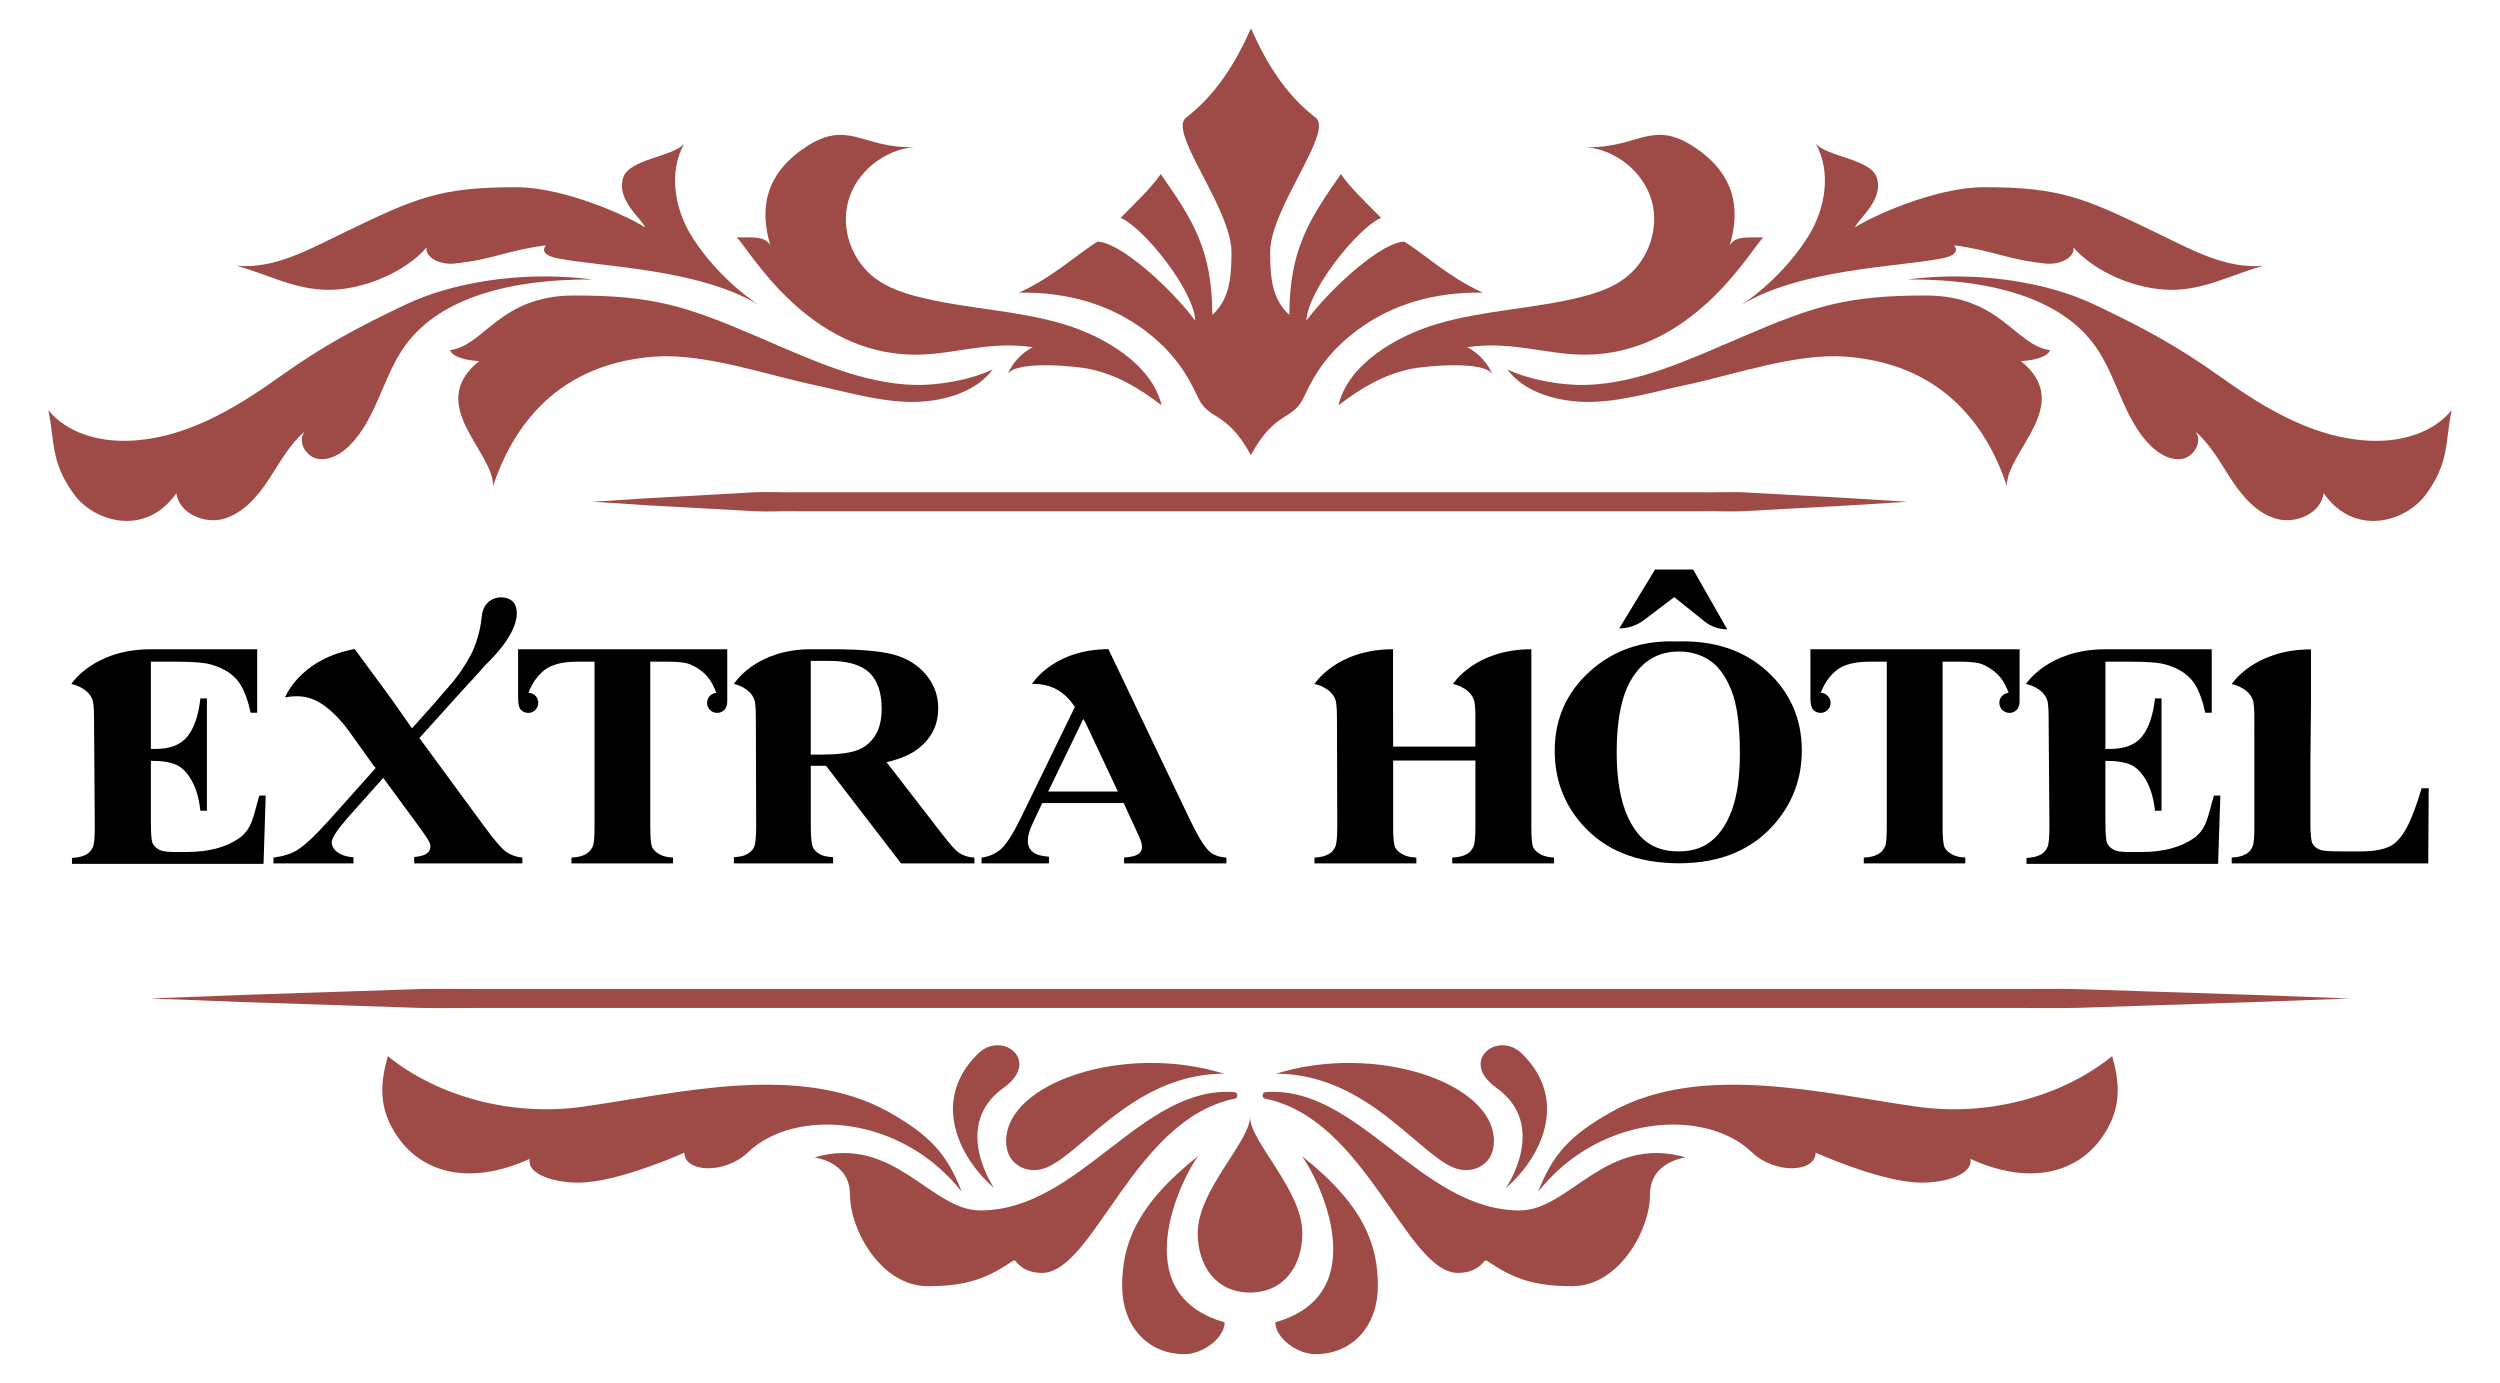 <?xml version="1.0" encoding="utf-8"?>
<!-- Generator: Adobe Illustrator 16.0.0, SVG Export Plug-In . SVG Version: 6.00 Build 0)  -->
<!DOCTYPE svg PUBLIC "-//W3C//DTD SVG 1.1//EN" "http://www.w3.org/Graphics/SVG/1.1/DTD/svg11.dtd">
<svg version="1.1" id="Calque_1" xmlns="http://www.w3.org/2000/svg" xmlns:xlink="http://www.w3.org/1999/xlink" x="0px" y="0px"
	 width="132px" height="73px" viewBox="0 0 132 73" enable-background="new 0 0 132 73" xml:space="preserve">
<path d="M14.029,42.007l-0.114,3.604H3.8v-0.314c0.301-0.012,0.549-0.07,0.741-0.17c0.157-0.08,0.279-0.213,0.362-0.401
	c0.068-0.134,0.102-0.484,0.102-1.054l-0.041-5.796c0-0.492-0.034-0.794-0.075-0.911c-0.237-0.687-1.123-0.852-1.123-0.852
	s1.168-1.832,4.192-1.832h5.621v3.35h-0.345c-0.178-0.818-0.423-1.403-0.743-1.761c-0.315-0.358-0.766-0.618-1.347-0.782
	c-0.339-0.104-0.976-0.152-1.907-0.152H7.966v4.608h0.246c0.781,0,1.345-0.222,1.697-0.676c0.353-0.449,0.576-1.112,0.671-1.992
	h0.345v5.929H10.58c-0.071-0.649-0.224-1.175-0.458-1.589C9.89,40.804,9.62,40.525,9.31,40.384
	c-0.309-0.144-0.756-0.213-1.344-0.213v3.193c0,0.621,0.028,1.004,0.084,1.143c0.059,0.139,0.167,0.251,0.324,0.343
	c0.155,0.092,0.411,0.134,0.762,0.134h0.735c1.15,0,2.073-0.246,2.766-0.734c0.694-0.491,0.753-1.235,1.055-2.242H14.029z"/>
<path d="M27.579,45.282v0.305h-5.71v-0.334c0.323-0.037,0.537-0.097,0.647-0.174c0.14-0.1,0.208-0.221,0.208-0.366
	c0-0.101-0.02-0.186-0.063-0.264c-0.086-0.171-0.295-0.479-0.635-0.938l-1.792-2.438l-1.875,2.105
	c-0.563,0.642-0.844,1.076-0.844,1.3c0,0.163,0.073,0.313,0.218,0.451c0.146,0.141,0.361,0.238,0.642,0.299
	c0.064,0.018,0.161,0.029,0.288,0.039v0.319h-4.225v-0.305c0.538-0.071,0.958-0.205,1.266-0.405
	c0.407-0.254,0.969-0.785,1.695-1.595l2.437-2.73l-0.065-0.086l-0.007,0.014l-1.298-1.819c-0.129-0.171-0.212-0.282-0.234-0.311
	l-0.029-0.038c-0.017-0.021-0.035-0.043-0.051-0.065c-0.33-0.396-0.845-0.933-1.419-1.229c-0.014-0.005-0.029-0.01-0.043-0.018
	c-0.025-0.013-0.046-0.024-0.069-0.036c-0.002,0-0.003-0.001-0.004-0.002c-0.473-0.212-0.983-0.252-1.565-0.136
	c0,0,0.712-1.876,3.339-2.483l0.003-0.007l0.025-0.004l0.256-0.054l0.055-0.005l1.963,2.671l0,0l1.061,1.514l1.298-1.455
	c0.118-0.136,0.228-0.264,0.328-0.389l0.322-0.364c0.534-0.607,0.903-1.188,1.176-1.707c0.043-0.083,0.457-0.898,0.558-1.991
	c0.107-1.151,1.31-1.195,1.674-0.75c0.361,0.438,0.312,1.583-1.465,3.298l-0.746,0.827c-0.022,0.02-0.034,0.031-0.034,0.031
	c-0.119,0.127-0.249,0.271-0.391,0.429l-2.329,2.581l3.389,4.62c0.562,0.767,0.961,1.231,1.198,1.396
	C26.971,45.147,27.254,45.246,27.579,45.282z"/>
<path d="M37.835,37.64c-0.265-0.012-0.487-0.23-0.501-0.497c-0.017-0.295,0.205-0.54,0.489-0.563
	c-0.123-0.319-0.256-0.576-0.395-0.757c-0.237-0.313-0.561-0.555-0.972-0.737c-0.229-0.103-0.629-0.15-1.204-0.15h-0.917v8.717
	c0,0.581,0.034,0.942,0.103,1.086c0.071,0.142,0.208,0.273,0.408,0.381c0.176,0.095,0.407,0.146,0.69,0.158v0.311h-5.364v-0.308
	c0.304-0.013,0.554-0.068,0.747-0.177c0.157-0.078,0.28-0.211,0.372-0.398c0.068-0.133,0.101-0.484,0.101-1.053v-8.717h-0.889
	c-0.828,0-1.432,0.163-1.806,0.483c-0.349,0.297-0.617,0.688-0.793,1.16c0.31,0.01,0.55,0.276,0.514,0.595
	c-0.03,0.244-0.225,0.438-0.467,0.464c-0.179,0.02-0.338-0.047-0.45-0.161c-0.006-0.011-0.018-0.021-0.026-0.033
	c-0.044-0.057-0.119-0.216-0.119-0.579V34.28h11.043v2.776c0,0.095-0.019,0.195-0.06,0.286c-0.009,0.021-0.022,0.045-0.037,0.068
	C38.201,37.56,38.029,37.649,37.835,37.64z"/>
<path d="M51.448,45.282v0.305h-3.872l-3.962-5.154h-0.805v3.17c0,0.612,0.039,0.998,0.122,1.154c0.083,0.16,0.224,0.286,0.43,0.382
	c0.132,0.062,0.342,0.102,0.628,0.123v0.325h-5.239v-0.326c0.287-0.022,0.495-0.063,0.626-0.127
	c0.203-0.098,0.346-0.224,0.426-0.381c0.083-0.152,0.124-0.538,0.124-1.15l-0.017-5.728c0-0.492-0.033-0.794-0.073-0.911
	c-0.229-0.687-1.087-0.852-1.087-0.852s1.131-1.832,4.061-1.832h1.124c1.485,0,2.574,0.097,3.264,0.285
	c0.688,0.191,1.251,0.536,1.687,1.048c0.434,0.511,0.653,1.105,0.653,1.789c0,0.835-0.329,1.524-0.981,2.069
	c-0.414,0.344-0.998,0.602-1.747,0.771l2.954,3.824c0.388,0.497,0.662,0.807,0.825,0.93C50.834,45.167,51.119,45.264,51.448,45.282z
	 M46.552,37.421c0-0.865-0.222-1.502-0.659-1.912c-0.438-0.41-1.141-0.615-2.117-0.615h-0.968v4.949h0.514
	c0.842,0,1.469-0.07,1.887-0.212c0.417-0.144,0.745-0.397,0.983-0.77C46.432,38.496,46.552,38.014,46.552,37.421z"/>
<path d="M64.752,45.284v0.303h-5.399v-0.31c0.342-0.02,0.593-0.077,0.75-0.178c0.13-0.089,0.195-0.216,0.195-0.377
	c0-0.104-0.018-0.2-0.055-0.308c-0.01-0.049-0.102-0.256-0.27-0.62l-0.644-1.392h-4.3l-0.512,1.09c-0.167,0.357-0.25,0.659-0.25,0.9
	c0,0.311,0.136,0.545,0.412,0.688c0.116,0.066,0.352,0.119,0.707,0.157v0.349h-3.561v-0.303c0.438-0.063,0.796-0.229,1.076-0.5
	c0.283-0.272,0.63-0.837,1.043-1.688l2.809-5.768c-0.573-0.856-1.281-1.231-2.263-1.217c0,0,1.05-1.713,3.745-1.826l0.003-0.006
	h0.288l4.331,9.063c0.418,0.868,0.764,1.415,1.033,1.643C64.094,45.153,64.38,45.255,64.752,45.284z M59.024,41.793l-1.711-3.638
	c-0.037-0.063-0.074-0.129-0.115-0.194l-1.853,3.832H59.024z"/>
<path d="M82.054,45.279v0.308h-5.377v-0.308c0.309-0.012,0.564-0.067,0.753-0.176c0.157-0.079,0.28-0.212,0.367-0.399
	c0.066-0.133,0.104-0.483,0.104-1.051v-3.496h-4.343v3.496c0,0.579,0.037,0.94,0.106,1.084c0.069,0.143,0.205,0.273,0.408,0.381
	c0.179,0.098,0.418,0.149,0.712,0.161v0.308h-5.38v-0.308c0.304-0.013,0.546-0.068,0.737-0.176c0.159-0.079,0.279-0.212,0.364-0.399
	c0.065-0.133,0.102-0.483,0.102-1.051l-0.016-5.778c0-0.492-0.036-0.794-0.073-0.911c-0.236-0.687-1.113-0.852-1.113-0.852
	s1.154-1.832,4.147-1.832v2.748l0.005,2.393H77.9v-1.76c-0.01-0.368-0.04-0.594-0.074-0.697c-0.235-0.687-1.107-0.852-1.107-0.852
	s1.15-1.832,4.136-1.832v9.373c0,0.579,0.03,0.942,0.097,1.084c0.067,0.143,0.201,0.273,0.408,0.381
	C81.54,45.213,81.769,45.265,82.054,45.279z"/>
<path d="M95.136,39.632c0,1.432-0.459,2.696-1.367,3.785c-1.211,1.443-2.919,2.164-5.119,2.164c-2.213,0-3.924-0.689-5.129-2.067
	c-0.955-1.088-1.432-2.381-1.432-3.873c0-1.675,0.621-3.075,1.858-4.197c1.242-1.116,2.771-1.644,4.58-1.575
	c1.961-0.068,3.552,0.458,4.775,1.572C94.525,36.558,95.136,37.957,95.136,39.632z M91.866,39.782c0-1.494-0.153-2.612-0.457-3.354
	c-0.299-0.741-0.687-1.262-1.154-1.571c-0.467-0.306-1.006-0.456-1.614-0.456c-1.128,0-1.98,0.525-2.569,1.584
	c-0.477,0.864-0.711,2.11-0.711,3.73c0,1.929,0.364,3.353,1.105,4.272c0.511,0.646,1.233,0.968,2.154,0.968
	c0.623,0,1.14-0.14,1.558-0.418c0.534-0.352,0.944-0.922,1.242-1.703C91.717,42.058,91.866,41.04,91.866,39.782z M85.495,33.182
	l1.892-3.11h2.011l1.8,3.157c-0.439,0-0.87-0.153-1.215-0.43l-1.583-1.271l-1.596,1.209C86.426,33.024,85.967,33.182,85.495,33.182z
	"/>
<path d="M106.071,37.64c-0.266-0.012-0.488-0.23-0.505-0.497c-0.019-0.295,0.205-0.54,0.492-0.563
	c-0.123-0.319-0.256-0.576-0.396-0.757c-0.238-0.313-0.561-0.555-0.971-0.737c-0.231-0.103-0.633-0.15-1.205-0.15h-0.917v8.717
	c0,0.581,0.036,0.942,0.104,1.086c0.068,0.142,0.205,0.273,0.41,0.381c0.174,0.095,0.403,0.146,0.685,0.158v0.311h-5.36v-0.308
	c0.301-0.013,0.552-0.068,0.744-0.177c0.158-0.078,0.281-0.211,0.373-0.398c0.067-0.133,0.098-0.484,0.098-1.053v-8.717h-0.889
	c-0.83,0-1.43,0.163-1.803,0.483c-0.351,0.297-0.615,0.688-0.796,1.16c0.312,0.01,0.551,0.276,0.517,0.595
	c-0.03,0.244-0.225,0.438-0.47,0.464c-0.176,0.02-0.339-0.047-0.447-0.161c-0.009-0.011-0.02-0.021-0.028-0.033
	c-0.041-0.057-0.117-0.216-0.117-0.579V34.28h11.044v2.776c0,0.095-0.019,0.195-0.063,0.286c-0.006,0.021-0.019,0.045-0.034,0.068
	C106.435,37.56,106.265,37.649,106.071,37.64z"/>
<path d="M117.235,42.007l-0.119,3.604H107v-0.314c0.306-0.012,0.551-0.07,0.742-0.17c0.159-0.08,0.278-0.213,0.364-0.401
	c0.066-0.134,0.104-0.484,0.104-1.054l-0.043-5.796c0-0.492-0.032-0.794-0.076-0.911c-0.234-0.687-1.121-0.852-1.121-0.852
	s1.17-1.832,4.189-1.832h5.621v3.35h-0.345c-0.173-0.818-0.423-1.403-0.74-1.761c-0.316-0.358-0.769-0.618-1.347-0.782
	c-0.34-0.104-0.977-0.152-1.907-0.152h-1.275v4.608h0.249c0.778,0,1.346-0.222,1.698-0.676c0.351-0.449,0.571-1.112,0.671-1.992
	h0.345v5.929h-0.345c-0.073-0.649-0.227-1.175-0.459-1.589c-0.233-0.411-0.505-0.689-0.811-0.831
	c-0.312-0.144-0.757-0.213-1.349-0.213v3.193c0,0.621,0.031,1.004,0.088,1.143s0.168,0.251,0.321,0.343
	c0.159,0.092,0.411,0.134,0.764,0.134h0.734c1.154,0,2.074-0.246,2.768-0.734c0.695-0.491,0.754-1.235,1.053-2.242H117.235z"/>
<path d="M128.236,41.621l-0.025,3.966h-10.377v-0.308c0.298-0.013,0.546-0.068,0.737-0.176c0.159-0.079,0.278-0.212,0.363-0.399
	c0.065-0.133,0.097-0.483,0.097-1.051v-4.861h-0.003l0.002-0.91c0-0.491-0.032-0.794-0.076-0.91c-0.233-0.687-1.12-0.853-1.12-0.853
	s1.168-1.831,4.187-1.831v2.748l-0.033,3.389v2.997c0,0.574,0.033,0.946,0.106,1.106c0.073,0.153,0.215,0.276,0.427,0.348
	c0.151,0.054,0.521,0.078,1.098,0.078h1.022c0.654,0,1.209-0.078,1.63-0.316c0.848-0.487,1.308-2.129,1.593-3.017H128.236z"/>
<g>
	<g>
		<g>
			<path fill="#9E4B47" d="M75.831,17.119c2.506-0.754,5.175-0.804,7.708-1.453c0.777-0.2,1.555-0.464,2.199-0.935
				c1.282-0.922,1.896-2.647,1.468-4.146c-0.43-1.496-1.867-2.668-3.455-2.817c2.75,0.075,3.466-1.512,5.754,0.027
				c1.583,1.058,2.583,2.648,1.821,5.163c0.298-0.498,0.89-0.421,1.773-0.421c-0.662,0.639-3.741,6.19-9.417,6.19
				c-2.055,0-3.866-0.738-6.209-0.396c0.606,0.318,1.092,0.851,1.344,1.476c-0.326-0.806-3.61-0.469-4.25-0.343
				c-1.506,0.298-2.715,1.031-3.896,1.938C71.18,19.206,73.774,17.735,75.831,17.119z"/>
			<path fill="#9E4B47" d="M91.977,17.79c3.835-1.646,5.54-2.188,9.712-2.188c3.933,0,4.723,2.65,6.556,2.885
				c-0.181,0.482-1.323,0.576-1.545,0.576c2.858,2.295-0.74,4.731-0.74,6.589c-0.822-2.464-2.878-6.407-8.521-6.823
				c-2.631-0.193-5.875,0.958-8.455,1.504c-1.684,0.354-3.346,0.869-5.064,0.889c-1.521,0.012-3.392-0.432-4.336-1.719
				c1.114,0.535,2.815,0.855,4.139,0.821C86.49,20.247,89.084,19.031,91.977,17.79z"/>
			<path fill="#9E4B47" d="M74.147,12.76c-1.141,0-3.77,2.313-5.171,4.169c0.065-1.594,2.723-4.908,3.947-5.428
				c-0.78-0.78-1.655-1.62-2.123-2.311c-1.667,2.385-2.721,3.997-2.721,7.44c-0.815-0.751-1.018-1.698-1.018-3.297
				c0-2.313,3.283-6.25,2.444-7.09C67.884,5.007,66.882,3.36,66.051,1.5c-0.832,1.86-1.85,3.507-3.467,4.744
				c-0.842,0.84,2.44,4.777,2.44,7.09c0,1.599-0.204,2.546-1.014,3.297c0-3.443-1.056-5.056-2.721-7.44
				c-0.468,0.69-1.345,1.53-2.122,2.311c1.224,0.52,3.879,3.834,3.944,5.428c-1.401-1.855-4.031-4.169-5.168-4.169
				c-1.086,0.669-2.299,1.843-4.142,2.691c2.592-0.043,4.811,0.637,6.598,1.959c1.53,1.14,2.25,2.274,2.844,3.556
				c0.593,1.282,1.483,0.657,2.803,3.059c1.316-2.401,2.208-1.776,2.799-3.059c0.596-1.281,1.313-2.416,2.847-3.556
				c1.787-1.322,4.001-2.002,6.595-1.959C76.444,14.603,75.232,13.429,74.147,12.76z"/>
			<path fill="#9E4B47" d="M110.577,16.077c2.621,1.247,4.364,2.18,6.727,3.862c2.36,1.688,4.995,3.237,7.896,3.333
				c1.569,0.06,3.254-0.398,4.246-1.615c-0.354,1.733-0.11,2.745-1.362,4.455c-1.045,1.426-3.757,2.275-5.396-0.073
				c-0.135,1.063-1.46,1.646-2.494,1.354c-1.034-0.292-1.788-1.168-2.376-2.066c-0.59-0.893-1.103-1.87-1.925-2.561
				c0.435,0.469-0.005,1.319-0.63,1.451c-0.624,0.134-1.252-0.233-1.709-0.68c-1.438-1.423-1.755-3.625-2.932-5.268
				c-1.64-2.294-4.986-3.536-9.918-3.514C104.585,14.261,108.244,14.967,110.577,16.077z"/>
			<path fill="#9E4B47" d="M95.497,12.443c0.892-1.45,1.206-3.372,0.375-4.858c0.594,0.699,2.89,0.802,3.219,1.781
				c0.4,1.191-1.004,2.209-1.148,2.642c0.719-0.493,4.167-2.124,6.819-2.124c4.065,0,5.323,0.593,8.987,2.352
				c1.839,0.881,3.729,1.988,5.756,1.793c-1.712,0.486-3.119,1.286-4.896,1.274c-1.78-0.011-3.965-0.899-5.135-2.238
				c0.093,0.516-0.681,0.928-1.456,0.851c-2.021-0.2-2.772-0.695-4.847-0.965c0.156,0.184,0.259,0.522-0.654,0.697
				c-2.344,0.452-7.437,0.547-10.574,2.452C93.296,15.198,94.633,13.842,95.497,12.443z"/>
			<path fill="#9E4B47" d="M56.17,17.119c-2.503-0.754-5.179-0.804-7.711-1.453c-0.777-0.2-1.551-0.464-2.198-0.935
				c-1.283-0.922-1.892-2.647-1.464-4.146c0.426-1.496,1.864-2.668,3.452-2.817c-2.749,0.075-3.462-1.512-5.753,0.027
				c-1.582,1.058-2.584,2.648-1.818,5.163c-0.301-0.498-0.892-0.421-1.774-0.421c0.659,0.639,3.737,6.19,9.413,6.19
				c2.054,0,3.867-0.738,6.211-0.396c-0.61,0.318-1.092,0.851-1.346,1.476c0.326-0.806,3.61-0.469,4.253-0.343
				c1.507,0.298,2.711,1.031,3.897,1.938C60.821,19.206,58.224,17.735,56.17,17.119z"/>
			<path fill="#9E4B47" d="M40.024,17.79c-3.835-1.646-5.539-2.188-9.712-2.188c-3.937,0-4.724,2.65-6.555,2.885
				c0.182,0.482,1.321,0.576,1.546,0.576c-2.861,2.295,0.735,4.731,0.735,6.589c0.822-2.464,2.884-6.407,8.525-6.823
				c2.633-0.193,5.874,0.958,8.457,1.504c1.679,0.354,3.344,0.869,5.062,0.889c1.523,0.012,3.392-0.432,4.336-1.719
				c-1.113,0.535-2.814,0.855-4.138,0.821C45.509,20.247,42.914,19.031,40.024,17.79z"/>
			<path fill="#9E4B47" d="M21.422,16.077c-2.616,1.247-4.364,2.18-6.725,3.862c-2.362,1.688-4.999,3.237-7.897,3.333
				c-1.568,0.06-3.256-0.398-4.247-1.615c0.354,1.733,0.114,2.745,1.364,4.455c1.045,1.426,3.757,2.275,5.396-0.073
				c0.136,1.063,1.461,1.646,2.494,1.354c1.032-0.292,1.785-1.168,2.377-2.066c0.591-0.893,1.103-1.87,1.924-2.561
				c-0.434,0.469,0.005,1.319,0.629,1.451c0.626,0.134,1.254-0.233,1.708-0.68c1.437-1.423,1.756-3.625,2.932-5.268
				c1.641-2.294,4.987-3.536,9.915-3.514C27.418,14.261,23.757,14.967,21.422,16.077z"/>
			<path fill="#9E4B47" d="M36.503,12.443c-0.895-1.45-1.205-3.372-0.376-4.858c-0.596,0.699-2.887,0.802-3.217,1.781
				c-0.401,1.191,1.006,2.209,1.148,2.642c-0.72-0.493-4.168-2.124-6.819-2.124c-4.064,0-5.325,0.593-8.987,2.352
				c-1.837,0.881-3.729,1.988-5.759,1.793c1.711,0.486,3.121,1.286,4.9,1.274c1.779-0.011,3.964-0.899,5.133-2.238
				c-0.089,0.516,0.681,0.928,1.454,0.851c2.024-0.2,2.777-0.695,4.849-0.965c-0.157,0.184-0.261,0.522,0.654,0.697
				c2.344,0.452,7.439,0.547,10.575,2.452C38.707,15.198,37.369,13.842,36.503,12.443z"/>
		</g>
		<g>
			<g>
				<path fill="#9E4B47" d="M101.276,58.44c3.663,0.512,7.567-0.51,10.248-2.676c0.366,1.325,0.584,2.745-0.583,4.354
					c-1.185,1.638-3.542,2.597-6.905,1.071c0.156,0.83-1.369,1.284-2.662,1.253c-1.803-0.037-4.537-1.154-5.509-1.581
					c-0.006,1.056-2.147,1.145-3.358-0.016c-2.47-2.373-8.082-1.998-11.291,2.082c0.76-1.975,1.676-2.987,3.864-4.215
					C89.808,56.065,96.257,57.744,101.276,58.44z"/>
				<path fill="#9E4B47" d="M66.789,58.008c-0.171-0.031-0.157-0.325,0.017-0.342c4.904-0.399,8.191,6.245,13.435,6.245
					c2.633,0,4.524-4.006,8.742-2.808c0.09,0.028-1.863,0.165-1.863,1.979c0,1.874-1.649,4.829-4.107,4.829
					c-2.103,0-3.169-0.436-4.498-1.341c-0.05-0.033-0.118-0.009-0.162,0.043c-0.14,0.189-0.544,0.597-1.37,0.597
					C74.251,67.21,72.137,59.066,66.789,58.008z"/>
				<path fill="#9E4B47" d="M79.501,62.743c1.9-1.647,3.352-4.671,0.857-7.112c-1.268-1.242-3.349,0.384-1.354,1.801
					C81.809,59.428,79.501,62.743,79.501,62.743z"/>
				<path fill="#9E4B47" d="M67.373,56.691c5.266-1.632,11.507,0.474,11.507,3.551c0,1.17-0.91,1.65-1.757,1.517
					C75.194,61.448,72.413,56.691,67.373,56.691z"/>
			</g>
			<g>
				<path fill="#9E4B47" d="M30.725,58.44c-3.667,0.512-7.57-0.51-10.25-2.676c-0.364,1.325-0.583,2.745,0.586,4.354
					c1.181,1.638,3.537,2.597,6.906,1.071c-0.162,0.83,1.369,1.284,2.661,1.253c1.801-0.037,4.535-1.154,5.506-1.581
					c0.005,1.056,2.152,1.145,3.358-0.016c2.468-2.373,8.08-1.998,11.288,2.082c-0.759-1.975-1.672-2.987-3.861-4.215
					C42.193,56.065,35.742,57.744,30.725,58.44z"/>
				<path fill="#9E4B47" d="M65.21,58.008c0.171-0.031,0.157-0.325-0.016-0.342c-4.906-0.399-8.194,6.245-13.432,6.245
					c-2.636,0-4.529-4.006-8.744-2.808c-0.094,0.028,1.862,0.165,1.862,1.979c0,1.874,1.652,4.829,4.108,4.829
					c2.102,0,3.171-0.436,4.498-1.341c0.053-0.033,0.12-0.009,0.159,0.043c0.141,0.189,0.545,0.597,1.369,0.597
					C57.745,67.21,59.864,59.066,65.21,58.008z"/>
				<path fill="#9E4B47" d="M52.499,62.743c-1.897-1.647-3.354-4.671-0.857-7.112c1.271-1.242,3.348,0.384,1.353,1.801
					C50.191,59.428,52.499,62.743,52.499,62.743z"/>
				<path fill="#9E4B47" d="M64.627,56.691c-5.266-1.632-11.503,0.474-11.503,3.551c0,1.17,0.906,1.65,1.75,1.517
					C56.807,61.448,59.587,56.691,64.627,56.691z"/>
			</g>
			<g>
				<g>
					<g>
						<path fill="#9E4B47" d="M69.452,71.5c1.982,0,3.299-1.516,3.299-3.591c0-2.08-0.634-4.206-4.022-6.875
							c0.811,1.022,3.979,7.271-1.391,8.781C67.338,70.662,68.513,71.5,69.452,71.5z"/>
					</g>
				</g>
				<g>
					<g>
						<path fill="#9E4B47" d="M62.544,71.5c-1.976,0-3.295-1.516-3.295-3.591c0-2.08,0.637-4.206,4.021-6.875
							c-0.807,1.022-3.975,7.271,1.39,8.781C64.659,70.662,63.486,71.5,62.544,71.5z"/>
					</g>
				</g>
				<g>
					<g>
						<path fill="#9E4B47" d="M66,68.245c-1.811,0-2.761-1.429-2.761-3.137c0-2.275,2.761-4.822,2.761-6.144
							c0,1.321,2.764,3.868,2.764,6.144C68.764,66.816,67.812,68.245,66,68.245z"/>
					</g>
				</g>
			</g>
		</g>
	</g>
	<g>
		<path fill="#9E4B47" d="M7.925,52.719c0,0,1.815-0.069,4.991-0.191c1.588-0.053,3.516-0.116,5.728-0.189
			c1.106-0.037,2.283-0.076,3.523-0.117c1.24-0.026,2.545,0.005,3.906-0.002c10.889,0,25.407,0,39.926,0c14.518,0,29.037,0,39.925,0
			c1.361,0.008,2.666-0.026,3.906,0.009c1.241,0.041,2.418,0.08,3.523,0.116c2.212,0.072,4.14,0.136,5.729,0.188
			c3.176,0.119,4.99,0.187,4.99,0.187s-1.814,0.067-4.99,0.187c-1.589,0.053-3.517,0.116-5.729,0.188
			c-1.105,0.036-2.282,0.075-3.523,0.116c-1.24,0.035-2.545,0.001-3.906,0.009c-10.889,0-25.407,0-39.925,0
			c-14.519,0-29.037,0-39.926,0c-1.361-0.007-2.666,0.024-3.906-0.002c-1.241-0.041-2.417-0.08-3.523-0.117
			c-2.212-0.073-4.14-0.137-5.728-0.189C9.74,52.788,7.925,52.719,7.925,52.719z"/>
	</g>
	<g>
		<path fill="#9E4B47" d="M31.293,26.492c0,0,1.084-0.069,2.982-0.191c0.949-0.053,2.101-0.116,3.423-0.189
			c0.661-0.037,1.364-0.076,2.106-0.117c0.741-0.038,1.521,0.012,2.334-0.002c6.507,0,15.184,0,23.859,0c8.677,0,17.353,0,23.859,0
			c0.813,0.016,1.594-0.038,2.335,0.009c0.741,0.041,1.444,0.08,2.105,0.116c1.321,0.072,2.474,0.136,3.423,0.188
			c1.897,0.119,2.982,0.187,2.982,0.187s-1.085,0.067-2.982,0.187c-0.949,0.053-2.102,0.116-3.423,0.188
			c-0.661,0.036-1.364,0.075-2.105,0.116c-0.741,0.047-1.521-0.007-2.335,0.009c-6.507,0-15.183,0-23.859,0
			c-8.676,0-17.352,0-23.859,0c-0.813-0.014-1.593,0.036-2.334-0.002c-0.742-0.041-1.445-0.08-2.106-0.117
			c-1.322-0.073-2.474-0.137-3.423-0.189C32.378,26.562,31.293,26.492,31.293,26.492z"/>
	</g>
</g>
</svg>
